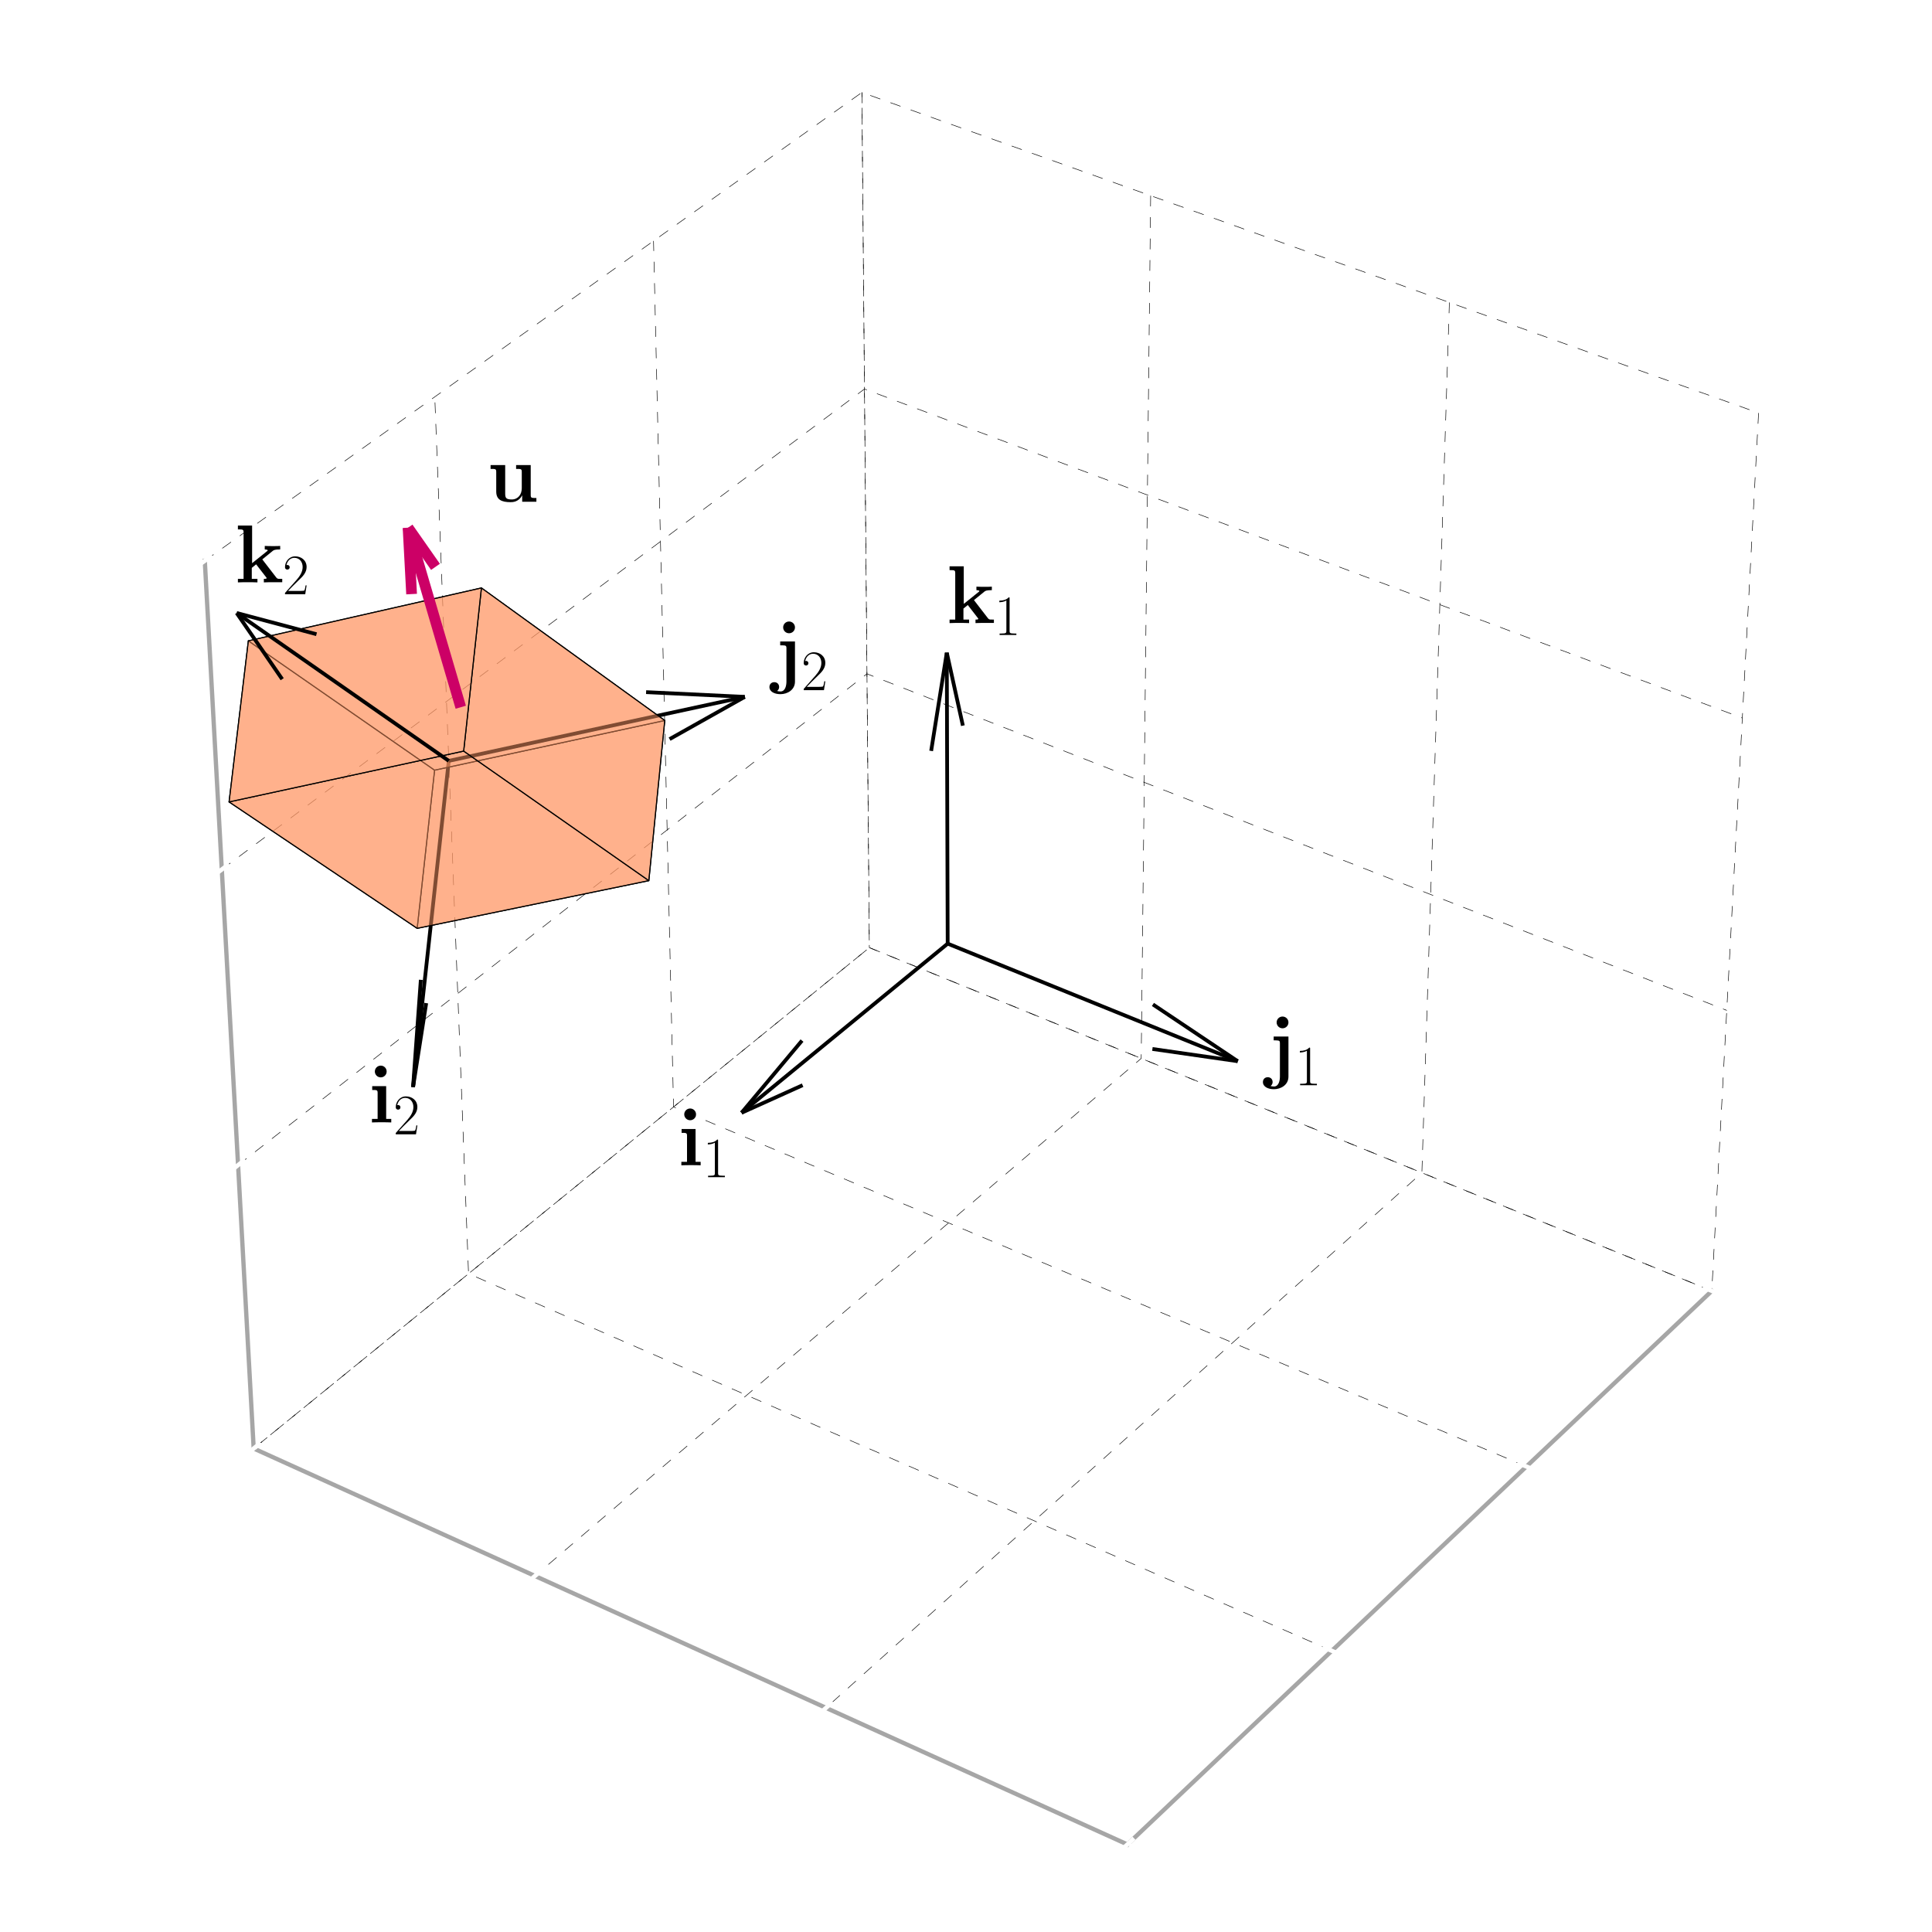 <?xml version="1.0" encoding="utf-8" standalone="no"?>
<!DOCTYPE svg PUBLIC "-//W3C//DTD SVG 1.1//EN"
  "http://www.w3.org/Graphics/SVG/1.1/DTD/svg11.dtd">
<svg xmlns:xlink="http://www.w3.org/1999/xlink" width="360pt" height="360pt" viewBox="0 0 360 360" xmlns="http://www.w3.org/2000/svg" version="1.1">
 <defs>
  <style type="text/css">*{stroke-linejoin: round; stroke-linecap: butt}</style>
 </defs>
 <g id="figure_1">
  <g id="patch_1">
   <path d="M 0 360 
L 360 360 
L 360 0 
L 0 0 
z
" style="fill: #ffffff"/>
  </g>
  <g id="patch_2">
   <path d="M 10.8 349.2 
L 349.2 349.2 
L 349.2 10.8 
L 10.8 10.8 
L 10.8 349.2 
z
" style="fill: none"/>
  </g>
  <g id="pane3d_1">
   <g id="patch_3">
    <path d="M 161.991 176.58 
L 318.97 240.542 
L 327.687 76.953 
L 160.6 17.227 
" style="fill: none; opacity: 0"/>
   </g>
  </g>
  <g id="pane3d_2">
   <g id="patch_4">
    <path d="M 161.991 176.58 
L 47.271 269.902 
L 38.16 104.49 
L 160.6 17.227 
" style="fill: none; opacity: 0"/>
   </g>
  </g>
  <g id="pane3d_3">
   <g id="patch_5">
    <path d="M 161.991 176.58 
L 47.271 269.902 
L 210.07 343.683 
L 318.97 240.542 
" style="fill: none; opacity: 0"/>
   </g>
  </g>
  <g id="grid3d_1">
   <g id="Line3DCollection_1">
    <path d="M 318.97 240.542 
L 161.991 176.58 
L 160.6 17.227 
" style="fill: none; stroke-dasharray: 2,2; stroke-dashoffset: 0; stroke: #000000; stroke-width: 0.1"/>
    <path d="M 284.419 273.266 
L 125.505 206.261 
L 121.776 44.897 
" style="fill: none; stroke-dasharray: 2,2; stroke-dashoffset: 0; stroke: #000000; stroke-width: 0.1"/>
    <path d="M 248.162 307.605 
L 87.306 237.334 
L 81.013 73.949 
" style="fill: none; stroke-dasharray: 2,2; stroke-dashoffset: 0; stroke: #000000; stroke-width: 0.1"/>
    <path d="M 210.07 343.683 
L 47.271 269.902 
L 38.16 104.49 
" style="fill: none; stroke-dasharray: 2,2; stroke-dashoffset: 0; stroke: #000000; stroke-width: 0.1"/>
   </g>
  </g>
  <g id="grid3d_2">
   <g id="Line3DCollection_2">
    <path d="M 160.6 17.227 
L 161.991 176.58 
L 47.271 269.902 
" style="fill: none; stroke-dasharray: 2,2; stroke-dashoffset: 0; stroke: #000000; stroke-width: 0.1"/>
    <path d="M 214.408 36.461 
L 212.649 197.221 
L 99.68 293.654 
" style="fill: none; stroke-dasharray: 2,2; stroke-dashoffset: 0; stroke: #000000; stroke-width: 0.1"/>
    <path d="M 270.071 56.358 
L 264.948 218.53 
L 153.914 318.233 
" style="fill: none; stroke-dasharray: 2,2; stroke-dashoffset: 0; stroke: #000000; stroke-width: 0.1"/>
    <path d="M 327.687 76.953 
L 318.97 240.542 
L 210.07 343.683 
" style="fill: none; stroke-dasharray: 2,2; stroke-dashoffset: 0; stroke: #000000; stroke-width: 0.1"/>
   </g>
  </g>
  <g id="grid3d_3">
   <g id="Line3DCollection_3">
    <path d="M 47.271 269.902 
L 161.991 176.58 
L 318.97 240.542 
" style="fill: none; stroke-dasharray: 2,2; stroke-dashoffset: 0; stroke: #000000; stroke-width: 0.1"/>
    <path d="M 44.362 217.101 
L 161.545 125.558 
L 321.756 188.273 
" style="fill: none; stroke-dasharray: 2,2; stroke-dashoffset: 0; stroke: #000000; stroke-width: 0.1"/>
    <path d="M 41.328 162.014 
L 161.082 72.483 
L 324.659 133.791 
" style="fill: none; stroke-dasharray: 2,2; stroke-dashoffset: 0; stroke: #000000; stroke-width: 0.1"/>
    <path d="M 38.16 104.49 
L 160.6 17.227 
L 327.687 76.953 
" style="fill: none; stroke-dasharray: 2,2; stroke-dashoffset: 0; stroke: #000000; stroke-width: 0.1"/>
   </g>
  </g>
  <g id="axis3d_1">
   <g id="line2d_1">
    <path d="M 318.97 240.542 
L 210.07 343.683 
" style="fill: none; stroke: #a6a6a6; stroke-width: 0.8; stroke-linecap: square"/>
   </g>
   <g id="xtick_1">
    <g id="line2d_2">
     <path d="M 317.653 240.005 
L 321.608 241.617 
" style="fill: none; stroke: #ffffff; stroke-width: 0.8; stroke-linecap: square"/>
    </g>
    <g id="text_1">
     <!-- \  -->
     <g transform="translate(329.177 262.033) scale(0.1 -0.1)"/>
    </g>
   </g>
   <g id="xtick_2">
    <g id="line2d_3">
     <path d="M 283.084 272.703 
L 287.093 274.393 
" style="fill: none; stroke: #ffffff; stroke-width: 0.8; stroke-linecap: square"/>
    </g>
    <g id="text_2">
     <!-- \  -->
     <g transform="translate(294.898 295.078) scale(0.1 -0.1)"/>
    </g>
   </g>
   <g id="xtick_3">
    <g id="line2d_4">
     <path d="M 246.809 307.014 
L 250.872 308.789 
" style="fill: none; stroke: #ffffff; stroke-width: 0.8; stroke-linecap: square"/>
    </g>
    <g id="text_3">
     <!-- \  -->
     <g transform="translate(258.929 329.753) scale(0.1 -0.1)"/>
    </g>
   </g>
   <g id="xtick_4">
    <g id="line2d_5">
     <path d="M 208.699 343.061 
L 212.816 344.927 
" style="fill: none; stroke: #ffffff; stroke-width: 0.8; stroke-linecap: square"/>
    </g>
    <g id="text_4">
     <!-- \  -->
     <g transform="translate(221.139 366.183) scale(0.1 -0.1)"/>
    </g>
   </g>
  </g>
  <g id="axis3d_2">
   <g id="line2d_6">
    <path d="M 47.271 269.902 
L 210.07 343.683 
" style="fill: none; stroke: #a6a6a6; stroke-width: 0.8; stroke-linecap: square"/>
   </g>
   <g id="xtick_5">
    <g id="line2d_7">
     <path d="M 48.254 269.102 
L 45.301 271.505 
" style="fill: none; stroke: #ffffff; stroke-width: 0.8; stroke-linecap: square"/>
    </g>
    <g id="text_5">
     <!-- \  -->
     <g transform="translate(39.798 293.66) scale(0.1 -0.1)"/>
    </g>
   </g>
   <g id="xtick_6">
    <g id="line2d_8">
     <path d="M 100.649 292.826 
L 97.737 295.312 
" style="fill: none; stroke: #ffffff; stroke-width: 0.8; stroke-linecap: square"/>
    </g>
    <g id="text_6">
     <!-- \  -->
     <g transform="translate(92.114 317.713) scale(0.1 -0.1)"/>
    </g>
   </g>
   <g id="xtick_7">
    <g id="line2d_9">
     <path d="M 154.868 317.376 
L 152.002 319.949 
" style="fill: none; stroke: #ffffff; stroke-width: 0.8; stroke-linecap: square"/>
    </g>
    <g id="text_7">
     <!-- \  -->
     <g transform="translate(146.252 342.604) scale(0.1 -0.1)"/>
    </g>
   </g>
   <g id="xtick_8">
    <g id="line2d_10">
     <path d="M 211.007 342.796 
L 208.193 345.461 
" style="fill: none; stroke: #ffffff; stroke-width: 0.8; stroke-linecap: square"/>
    </g>
    <g id="text_8">
     <!-- \  -->
     <g transform="translate(202.311 368.378) scale(0.1 -0.1)"/>
    </g>
   </g>
  </g>
  <g id="axis3d_3">
   <g id="line2d_11">
    <path d="M 47.271 269.902 
L 38.16 104.49 
" style="fill: none; stroke: #a6a6a6; stroke-width: 0.8; stroke-linecap: square"/>
   </g>
   <g id="xtick_9">
    <g id="line2d_12">
     <path d="M 48.254 269.102 
L 45.301 271.505 
" style="fill: none; stroke: #ffffff; stroke-width: 0.8; stroke-linecap: square"/>
    </g>
    <g id="text_9">
     <!-- \  -->
     <g transform="translate(29.134 278.96) scale(0.1 -0.1)"/>
    </g>
   </g>
   <g id="xtick_10">
    <g id="line2d_13">
     <path d="M 45.368 216.315 
L 42.347 218.675 
" style="fill: none; stroke: #ffffff; stroke-width: 0.8; stroke-linecap: square"/>
    </g>
    <g id="text_10">
     <!-- \  -->
     <g transform="translate(25.837 226.124) scale(0.1 -0.1)"/>
    </g>
   </g>
   <g id="xtick_11">
    <g id="line2d_14">
     <path d="M 42.358 161.244 
L 39.266 163.556 
" style="fill: none; stroke: #ffffff; stroke-width: 0.8; stroke-linecap: square"/>
    </g>
    <g id="text_11">
     <!-- \  -->
     <g transform="translate(22.397 170.998) scale(0.1 -0.1)"/>
    </g>
   </g>
   <g id="xtick_12">
    <g id="line2d_15">
     <path d="M 39.214 103.739 
L 36.048 105.996 
" style="fill: none; stroke: #ffffff; stroke-width: 0.8; stroke-linecap: square"/>
    </g>
    <g id="text_12">
     <!-- \  -->
     <g transform="translate(18.804 113.43) scale(0.1 -0.1)"/>
    </g>
   </g>
  </g>
  <g id="axes_1">
   <g id="Line3DCollection_4">
    <path d="M 230.632 197.743 
L 176.587 175.835 
" clip-path="url(#p8a29ce2931)" style="fill: none; stroke: #000000; stroke-width: 0.7"/>
    <path d="M 230.632 197.743 
L 214.735 195.459 
" clip-path="url(#p8a29ce2931)" style="fill: none; stroke: #000000; stroke-width: 0.7"/>
    <path d="M 230.632 197.743 
L 214.832 187.164 
" clip-path="url(#p8a29ce2931)" style="fill: none; stroke: #000000; stroke-width: 0.7"/>
   </g>
   <g id="text_13">
    <!-- $\mathbf i_1$ -->
    <g transform="translate(126.287 217.107) scale(0.15 -0.15)">
     <defs>
      <path id="CMBX12-69" d="M 1427 3958 
C 1427 4219 1216 4416 966 4416 
C 704 4416 506 4200 506 3958 
C 506 3716 704 3500 966 3500 
C 1216 3500 1427 3697 1427 3958 
z
M 301 2816 
L 301 2517 
C 678 2517 723 2517 723 2270 
L 723 260 
L 282 260 
L 282 -13 
C 429 0 870 0 1043 0 
C 1222 0 1632 0 1786 -13 
L 1786 260 
L 1389 260 
L 1389 2816 
L 301 2816 
z
" transform="scale(0.016)"/>
      <path id="CMR17-31" d="M 1702 4058 
C 1702 4192 1696 4192 1606 4192 
C 1357 3916 979 3827 621 3827 
C 602 3827 570 3827 563 3808 
C 557 3795 557 3782 557 3648 
C 755 3648 1088 3686 1344 3839 
L 1344 461 
C 1344 236 1331 160 781 160 
L 589 160 
L 589 0 
C 896 0 1216 0 1523 0 
C 1830 0 2150 0 2458 0 
L 2458 160 
L 2266 160 
C 1715 160 1702 230 1702 458 
L 1702 4058 
z
" transform="scale(0.016)"/>
     </defs>
     <use xlink:href="#CMBX12-69" transform="scale(0.996)"/>
     <use xlink:href="#CMR17-31" transform="translate(31.133 -14.944) scale(0.697)"/>
    </g>
   </g>
   <g id="text_14">
    <!-- $\mathbf j_1$ -->
    <g transform="translate(236.137 199.974) scale(0.15 -0.15)">
     <defs>
      <path id="CMBX12-6a" d="M 1651 3958 
C 1651 4212 1446 4416 1190 4416 
C 934 4416 730 4212 730 3958 
C 730 3704 934 3500 1190 3500 
C 1446 3500 1651 3704 1651 3958 
z
M 499 2859 
L 499 2560 
C 608 2560 749 2560 845 2547 
C 986 2522 986 2439 986 2306 
L 986 -262 
C 986 -548 909 -1038 518 -1038 
C 397 -1038 314 -1012 256 -1000 
C 288 -981 416 -879 416 -688 
C 416 -459 250 -313 38 -313 
C -179 -313 -339 -466 -339 -688 
C -339 -1057 58 -1248 518 -1248 
C 1056 -1248 1651 -919 1651 -268 
L 1651 2859 
L 499 2859 
z
" transform="scale(0.016)"/>
     </defs>
     <use xlink:href="#CMBX12-6a" transform="scale(0.996)"/>
     <use xlink:href="#CMR17-31" transform="translate(34.247 -14.944) scale(0.697)"/>
    </g>
   </g>
   <g id="text_15">
    <!-- $\mathbf k_1$ -->
    <g transform="translate(176.402 116.075) scale(0.15 -0.15)">
     <defs>
      <path id="CMBX12-6b" d="M 2125 1780 
L 2931 2434 
C 3008 2498 3078 2556 3520 2556 
L 3520 2829 
C 3354 2816 3226 2816 2989 2816 
C 2822 2816 2464 2816 2317 2829 
L 2317 2556 
C 2394 2556 2547 2537 2547 2485 
C 2547 2459 2509 2434 2496 2421 
L 1331 1485 
L 1331 4416 
L 224 4416 
L 224 4117 
C 621 4117 666 4117 666 3865 
L 666 260 
L 224 260 
L 224 -13 
C 371 0 813 0 986 0 
C 1158 0 1600 0 1747 -13 
L 1747 260 
L 1306 260 
L 1306 1119 
C 1408 1197 1504 1279 1645 1395 
L 2419 395 
C 2464 344 2464 331 2464 325 
C 2464 260 2336 260 2246 260 
L 2246 -13 
C 2400 0 2822 0 2995 0 
C 3322 0 3411 0 3680 0 
L 3680 260 
C 3578 260 3450 260 3379 267 
C 3290 286 3264 305 3194 395 
L 2125 1780 
z
" transform="scale(0.016)"/>
     </defs>
     <use xlink:href="#CMBX12-6b" transform="scale(0.996)"/>
     <use xlink:href="#CMR17-31" transform="translate(59.153 -14.944) scale(0.697)"/>
    </g>
   </g>
   <g id="text_16">
    <!-- $\mathbf i_2$ -->
    <g transform="translate(68.636 209.119) scale(0.15 -0.15)">
     <defs>
      <path id="CMR17-32" d="M 2669 989 
L 2554 989 
C 2490 536 2438 459 2413 420 
C 2381 369 1920 369 1830 369 
L 602 369 
C 832 619 1280 1072 1824 1597 
C 2214 1967 2669 2402 2669 3035 
C 2669 3790 2067 4224 1395 4224 
C 691 4224 262 3604 262 3030 
C 262 2780 448 2748 525 2748 
C 589 2748 781 2787 781 3010 
C 781 3207 614 3264 525 3264 
C 486 3264 448 3258 422 3245 
C 544 3790 915 4058 1306 4058 
C 1862 4058 2227 3617 2227 3035 
C 2227 2479 1901 2000 1536 1584 
L 262 146 
L 262 0 
L 2515 0 
L 2669 989 
z
" transform="scale(0.016)"/>
     </defs>
     <use xlink:href="#CMBX12-69" transform="scale(0.996)"/>
     <use xlink:href="#CMR17-32" transform="translate(31.133 -14.944) scale(0.697)"/>
    </g>
   </g>
   <g id="text_17">
    <!-- $\mathbf j_2$ -->
    <g transform="translate(144.185 126.364) scale(0.15 -0.15)">
     <use xlink:href="#CMBX12-6a" transform="scale(0.996)"/>
     <use xlink:href="#CMR17-32" transform="translate(34.247 -14.944) scale(0.697)"/>
    </g>
   </g>
   <g id="text_18">
    <!-- $\mathbf k_2$ -->
    <g transform="translate(43.795 108.489) scale(0.15 -0.15)">
     <use xlink:href="#CMBX12-6b" transform="scale(0.996)"/>
     <use xlink:href="#CMR17-32" transform="translate(59.153 -14.944) scale(0.697)"/>
    </g>
   </g>
   <g id="text_19">
    <!-- $\mathbf u$ -->
    <g transform="translate(90.769 93.494) scale(0.15 -0.15)">
     <defs>
      <path id="CMBX12-75" d="M 2259 2859 
L 2259 2560 
C 2656 2560 2701 2560 2701 2312 
L 2701 1056 
C 2701 569 2413 178 1914 178 
C 1434 178 1408 337 1408 684 
L 1408 2859 
L 269 2859 
L 269 2560 
C 666 2560 710 2560 710 2312 
L 710 794 
C 710 153 1139 -32 1824 -32 
C 1978 -32 2451 -32 2726 496 
L 2733 496 
L 2733 0 
L 3840 0 
L 3840 292 
C 3443 292 3398 292 3398 540 
L 3398 2859 
L 2259 2859 
z
" transform="scale(0.016)"/>
     </defs>
     <use xlink:href="#CMBX12-75" transform="scale(0.996)"/>
    </g>
   </g>
   <g id="Line3DCollection_5">
    <path d="M 176.419 121.622 
L 176.587 175.835 
" clip-path="url(#p8a29ce2931)" style="fill: none; stroke: #000000; stroke-width: 0.7"/>
    <path d="M 176.419 121.622 
L 179.418 135.216 
" clip-path="url(#p8a29ce2931)" style="fill: none; stroke: #000000; stroke-width: 0.7"/>
    <path d="M 176.419 121.622 
L 173.508 139.921 
" clip-path="url(#p8a29ce2931)" style="fill: none; stroke: #000000; stroke-width: 0.7"/>
   </g>
   <g id="Poly3DCollection_1">
    <defs>
     <path id="me76e8ea6da" d="M 80.979 -216.489 
L 77.733 -187.017 
L 120.899 -195.903 
L 123.869 -225.746 
z
" style="stroke: #000000; stroke-width: 0.2"/>
    </defs>
    <g clip-path="url(#p8a29ce2931)">
     <use xlink:href="#me76e8ea6da" x="0" y="360" style="fill: #ff9966; fill-opacity: 0.5; stroke: #000000; stroke-width: 0.2"/>
    </g>
   </g>
   <g id="Line3DCollection_6">
    <path d="M 138.177 207.351 
L 176.587 175.835 
" clip-path="url(#p8a29ce2931)" style="fill: none; stroke: #000000; stroke-width: 0.7"/>
    <path d="M 138.177 207.351 
L 149.556 202.212 
" clip-path="url(#p8a29ce2931)" style="fill: none; stroke: #000000; stroke-width: 0.7"/>
    <path d="M 138.177 207.351 
L 149.442 193.897 
" clip-path="url(#p8a29ce2931)" style="fill: none; stroke: #000000; stroke-width: 0.7"/>
   </g>
   <g id="Poly3DCollection_2">
    <defs>
     <path id="m74d1043e12" d="M 80.979 -216.489 
L 77.733 -187.017 
L 42.685 -210.572 
L 46.277 -240.589 
z
" style="stroke: #000000; stroke-width: 0.2"/>
    </defs>
    <g clip-path="url(#p8a29ce2931)">
     <use xlink:href="#m74d1043e12" x="0" y="360" style="fill: #ff9966; fill-opacity: 0.5; stroke: #000000; stroke-width: 0.2"/>
    </g>
   </g>
   <g id="Line3DCollection_7">
    <path d="M 76.968 202.556 
L 83.625 141.776 
" clip-path="url(#p8a29ce2931)" style="fill: none; stroke: #000000; stroke-width: 0.7"/>
    <path d="M 76.968 202.556 
L 79.419 186.916 
" clip-path="url(#p8a29ce2931)" style="fill: none; stroke: #000000; stroke-width: 0.7"/>
    <path d="M 76.968 202.556 
L 78.415 182.577 
" clip-path="url(#p8a29ce2931)" style="fill: none; stroke: #000000; stroke-width: 0.7"/>
   </g>
   <g id="Poly3DCollection_3">
    <defs>
     <path id="md9700fc748" d="M 123.869 -225.746 
L 80.979 -216.489 
L 46.277 -240.589 
L 89.709 -250.445 
z
" style="stroke: #000000; stroke-width: 0.2"/>
    </defs>
    <g clip-path="url(#p8a29ce2931)">
     <use xlink:href="#md9700fc748" x="0" y="360" style="fill: #ff9966; fill-opacity: 0.5; stroke: #000000; stroke-width: 0.2"/>
    </g>
   </g>
   <g id="Line3DCollection_8">
    <path d="M 138.781 129.849 
L 83.625 141.776 
" clip-path="url(#p8a29ce2931)" style="fill: none; stroke: #000000; stroke-width: 0.7"/>
    <path d="M 138.781 129.849 
L 124.767 137.724 
" clip-path="url(#p8a29ce2931)" style="fill: none; stroke: #000000; stroke-width: 0.7"/>
    <path d="M 138.781 129.849 
L 120.393 128.97 
" clip-path="url(#p8a29ce2931)" style="fill: none; stroke: #000000; stroke-width: 0.7"/>
   </g>
   <g id="Poly3DCollection_4">
    <defs>
     <path id="m76c2ef1c84" d="M 77.733 -187.017 
L 120.899 -195.903 
L 86.399 -220.043 
L 42.685 -210.572 
z
" style="stroke: #000000; stroke-width: 0.2"/>
    </defs>
    <g clip-path="url(#p8a29ce2931)">
     <use xlink:href="#m76c2ef1c84" x="0" y="360" style="fill: #ff9966; fill-opacity: 0.5; stroke: #000000; stroke-width: 0.2"/>
    </g>
   </g>
   <g id="Poly3DCollection_5">
    <defs>
     <path id="mdc7aa87c7a" d="M 120.899 -195.903 
L 123.869 -225.746 
L 89.709 -250.445 
L 86.399 -220.043 
z
" style="stroke: #000000; stroke-width: 0.2"/>
    </defs>
    <g clip-path="url(#p8a29ce2931)">
     <use xlink:href="#mdc7aa87c7a" x="0" y="360" style="fill: #ff9966; fill-opacity: 0.5; stroke: #000000; stroke-width: 0.2"/>
    </g>
   </g>
   <g id="Poly3DCollection_6">
    <defs>
     <path id="mda8abd3a32" d="M 46.277 -240.589 
L 42.685 -210.572 
L 86.399 -220.043 
L 89.709 -250.445 
z
" style="stroke: #000000; stroke-width: 0.2"/>
    </defs>
    <g clip-path="url(#p8a29ce2931)">
     <use xlink:href="#mda8abd3a32" x="0" y="360" style="fill: #ff9966; fill-opacity: 0.5; stroke: #000000; stroke-width: 0.2"/>
    </g>
   </g>
   <g id="Line3DCollection_9">
    <path d="M 76.038 98.328 
L 85.854 131.78 
" clip-path="url(#p8a29ce2931)" style="fill: none; stroke: #cc0066; stroke-width: 2"/>
    <path d="M 76.038 98.328 
L 76.696 110.7 
" clip-path="url(#p8a29ce2931)" style="fill: none; stroke: #cc0066; stroke-width: 2"/>
    <path d="M 76.038 98.328 
L 81.144 105.624 
" clip-path="url(#p8a29ce2931)" style="fill: none; stroke: #cc0066; stroke-width: 2"/>
   </g>
   <g id="Line3DCollection_10">
    <path d="M 44.099 114.225 
L 83.625 141.776 
" clip-path="url(#p8a29ce2931)" style="fill: none; stroke: #000000; stroke-width: 0.7"/>
    <path d="M 44.099 114.225 
L 52.583 126.557 
" clip-path="url(#p8a29ce2931)" style="fill: none; stroke: #000000; stroke-width: 0.7"/>
    <path d="M 44.099 114.225 
L 58.975 118.175 
" clip-path="url(#p8a29ce2931)" style="fill: none; stroke: #000000; stroke-width: 0.7"/>
   </g>
  </g>
 </g>
 <defs>
  <clipPath id="p8a29ce2931">
   <rect x="10.8" y="10.8" width="338.4" height="338.4"/>
  </clipPath>
 </defs>
</svg>
